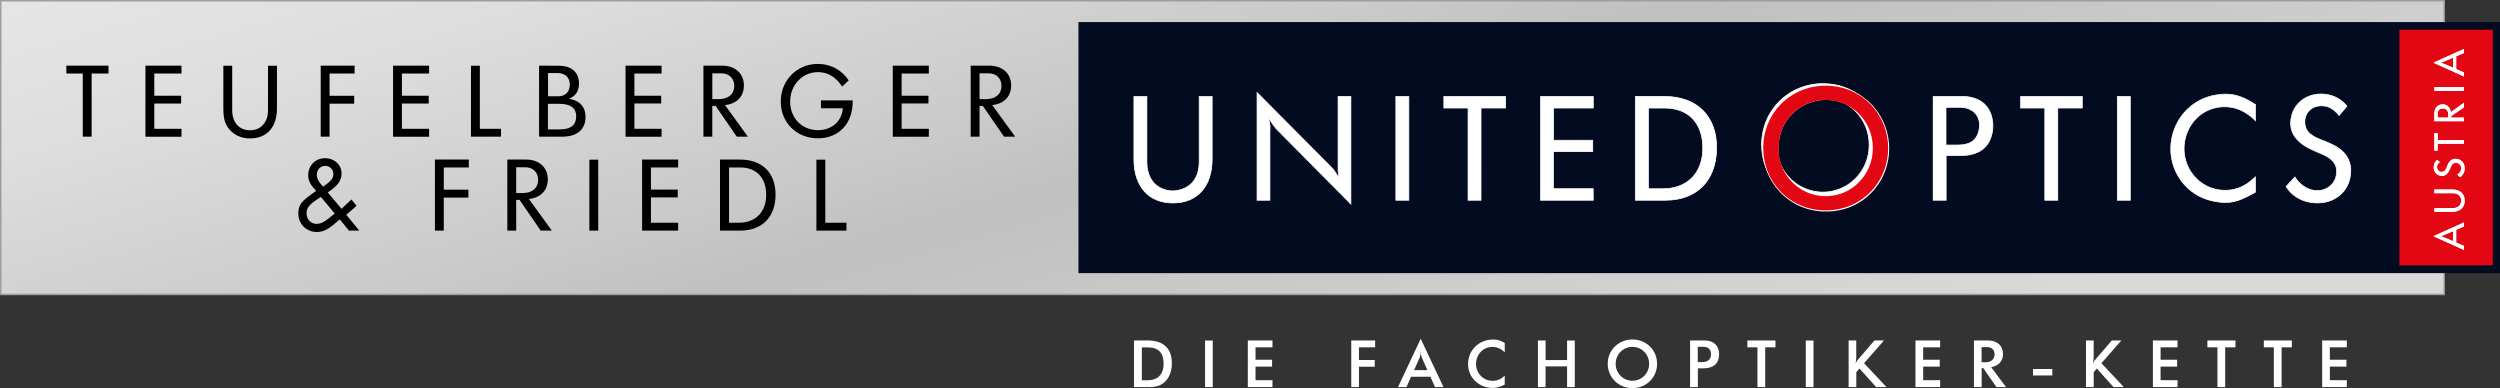<?xml version="1.0" encoding="UTF-8" standalone="no"?>
<svg
   xmlns:dc="http://purl.org/dc/elements/1.1/"
   xmlns:cc="http://creativecommons.org/ns#"
   xmlns:rdf="http://www.w3.org/1999/02/22-rdf-syntax-ns#"
   xmlns:svg="http://www.w3.org/2000/svg"
   xmlns="http://www.w3.org/2000/svg"
   xmlns:sodipodi="http://sodipodi.sourceforge.net/DTD/sodipodi-0.dtd"
   xmlns:inkscape="http://www.inkscape.org/namespaces/inkscape"
   viewBox="0 0 846.88 131.48"
   version="1.1"
   id="svg1513"
   sodipodi:docname="UO_Logo_FO_4c_TEUF_quer_2020_weiss.svg"
   width="846.88"
   height="131.48"
   inkscape:version="1.0.1 (3bc2e813f5, 2020-09-07)">
  <rect x="0" y="0" width="846.88" height="131.48" fill="#333333" stroke="none"/>
  <sodipodi:namedview
     pagecolor="#ffffff"
     bordercolor="#666666"
     borderopacity="1"
     objecttolerance="10"
     gridtolerance="10"
     guidetolerance="10"
     inkscape:pageopacity="0"
     inkscape:pageshadow="2"
     inkscape:window-width="787"
     inkscape:window-height="480"
     id="namedview1515"
     showgrid="false"
     fit-margin-top="0"
     fit-margin-left="0"
     fit-margin-right="0"
     fit-margin-bottom="0"
     inkscape:zoom="0.20813857"
     inkscape:cx="407.83"
     inkscape:cy="122.62"
     inkscape:window-x="0"
     inkscape:window-y="0"
     inkscape:window-maximized="0"
     inkscape:current-layer="svg1513" />
  <defs
     id="defs1452" />
  <style
     id="style1454">
    .st2{fill:#e30613}.st3{fill:#fff}
  </style>
  <g
     id="Ebene_1"
     transform="translate(-159.1,-174.88)">
    <linearGradient
       id="SVGID_1_"
       x1="526.063"
       x2="608.598"
       y1="63.522"
       y2="346.011"
       gradientUnits="userSpaceOnUse">
      <stop
         offset="0"
         stop-color="#e6e6e6"
         id="stop1456" />
      <stop
         offset=".185"
         stop-color="#dedede"
         id="stop1458" />
      <stop
         offset=".469"
         stop-color="#c9c9c9"
         id="stop1460" />
      <stop
         offset=".566"
         stop-color="silver"
         id="stop1462" />
      <stop
         offset="1"
         stop-color="#d9d9d9"
         id="stop1464" />
    </linearGradient>
    <path
       fill="url(#SVGID_1_)"
       stroke="#9d9d9c"
       stroke-width="0.5"
       d="m 159.35,175.13 h 827.72 v 99.5 H 159.35 Z"
       id="path1467"
       style="fill:url(#SVGID_1_)" />
    <path
       fill="#030b21"
       d="m 524.43,182.36 h 481.55 V 267.4 H 524.43 Z"
       id="path1469" />
    <path
       d="m 971.91,184.94 h 31.63 v 79.82 h -31.63 z"
       class="st2"
       id="path1471" />
    <path
       d="m 990.06,256.58 -3.21,-1.35 -0.29,-0.12 -0.07,-0.03 c -0.33,-0.12 -0.69,-0.18 -1.07,-0.19 0.39,0 0.75,-0.07 1.07,-0.18 l 0.08,-0.03 0.28,-0.12 3.21,-1.36 z m 3.7,2.97 v -1.36 l -2.62,-1.12 v -4.35 l 2.62,-1.12 v -1.36 l -10.33,4.65 z"
       class="st3"
       id="path1473" />
    <path
       d="m 990.06,256.58 -3.21,-1.35 -0.29,-0.12 -0.07,-0.03 c -0.33,-0.12 -0.69,-0.18 -1.07,-0.19 0.39,0 0.75,-0.07 1.07,-0.18 l 0.08,-0.03 0.28,-0.12 3.21,-1.36 z m 3.7,2.97 v -1.36 l -2.62,-1.12 v -4.35 l 2.62,-1.12 v -1.36 l -10.33,4.65 z m -3.96,-12.93 c 2.65,0 4.22,-1.43 4.22,-3.76 0,-2.35 -1.57,-3.78 -4.22,-3.78 h -6.04 v 1.25 h 6.29 c 1.55,0 2.53,0.78 2.76,2.11 0.05,0.28 0.05,0.56 0.01,0.83 -0.22,1.3 -1.22,2.1 -2.78,2.1 h -6.29 v 1.25 z"
       class="st3"
       id="path1475" />
    <path
       d="m 989.8,246.62 c 2.65,0 4.22,-1.43 4.22,-3.76 0,-2.35 -1.57,-3.78 -4.22,-3.78 h -6.04 v 1.25 h 6.29 c 1.55,0 2.53,0.78 2.76,2.11 0.05,0.28 0.05,0.56 0.01,0.83 -0.22,1.3 -1.22,2.1 -2.78,2.1 h -6.29 v 1.25 z m 2.64,-11.71 c 0.85,-0.53 1.4,-1.42 1.54,-2.47 0.25,-1.87 -0.78,-3.33 -2.33,-3.68 -1.47,-0.32 -2.6,0.28 -3.26,1.71 -0.06,0.11 -0.11,0.22 -0.15,0.33 l -0.22,0.53 -0.03,0.1 c -0.18,0.44 -0.26,0.61 -0.35,0.76 -0.35,0.6 -0.68,0.83 -1.19,0.9 -0.2,0.03 -0.38,0.01 -0.56,-0.01 -0.85,-0.18 -1.35,-0.92 -1.21,-1.87 0.05,-0.42 0.28,-0.82 0.67,-1.2 l 0.25,-0.21 -0.9,-0.75 c -0.62,0.49 -1.03,1.21 -1.14,2.03 -0.21,1.61 0.69,2.97 2.1,3.3 1.45,0.35 2.58,-0.35 3.38,-2.28 l 0.12,-0.28 0.15,-0.36 0.1,-0.22 c 0.47,-1 1.15,-1.38 2.05,-1.15 1.25,0.29 1.85,1.82 0.96,3.12 -0.1,0.14 -0.21,0.28 -0.33,0.4 -0.17,0.18 -0.36,0.32 -0.55,0.44 z"
       class="st3"
       id="path1477" />
    <path
       d="m 992.44,234.91 c 0.85,-0.53 1.4,-1.42 1.54,-2.47 0.25,-1.87 -0.78,-3.33 -2.33,-3.68 -1.47,-0.32 -2.6,0.28 -3.26,1.71 -0.06,0.11 -0.11,0.22 -0.15,0.33 l -0.22,0.53 -0.03,0.1 c -0.18,0.44 -0.26,0.61 -0.35,0.76 -0.35,0.6 -0.68,0.83 -1.19,0.9 -0.2,0.03 -0.38,0.01 -0.56,-0.01 -0.85,-0.18 -1.35,-0.92 -1.21,-1.87 0.05,-0.42 0.28,-0.82 0.67,-1.2 l 0.25,-0.21 -0.9,-0.75 c -0.62,0.49 -1.03,1.21 -1.14,2.03 -0.21,1.61 0.69,2.97 2.1,3.3 1.45,0.35 2.58,-0.35 3.38,-2.28 l 0.12,-0.28 0.15,-0.36 0.1,-0.22 c 0.47,-1 1.15,-1.38 2.05,-1.15 1.25,0.29 1.85,1.82 0.96,3.12 -0.1,0.14 -0.21,0.28 -0.33,0.4 -0.17,0.18 -0.36,0.32 -0.55,0.44 z m -7.57,-9.02 v -2.33 h 8.89 v -1.25 h -8.89 v -2.36 h -1.11 v 5.94 z"
       class="st3"
       id="path1479" />
    <path
       d="m 984.87,225.89 v -2.33 h 8.89 v -1.25 h -8.89 v -2.36 h -1.11 v 5.94 z m 3.6,-11.17 h -3.64 v -1.31 c 0,-0.1 0.02,-0.19 0.03,-0.29 0.14,-0.93 0.78,-1.51 1.75,-1.51 0.11,0 0.22,0.01 0.33,0.03 0.96,0.17 1.53,0.9 1.53,2.17 z m 5.29,1.24 v -1.24 h -4.33 v -0.49 l 4.33,-2.99 v -1.56 l -4.46,3.22 -0.03,-0.24 c -0.25,-1.64 -1.51,-2.61 -3.14,-2.39 -1.33,0.18 -2.2,1.08 -2.35,2.6 -0.01,0.14 -0.03,0.29 -0.03,0.43 v 2.64 h 10.01 z"
       class="st3"
       id="path1481" />
    <path
       d="m 988.47,214.72 h -3.64 v -1.31 c 0,-0.1 0.02,-0.19 0.03,-0.29 0.14,-0.93 0.78,-1.51 1.75,-1.51 0.11,0 0.22,0.01 0.33,0.03 0.96,0.17 1.53,0.9 1.53,2.17 z m 5.29,1.24 v -1.24 h -4.33 v -0.49 l 4.33,-2.99 v -1.56 l -4.46,3.22 -0.03,-0.24 c -0.25,-1.64 -1.51,-2.61 -3.14,-2.39 -1.33,0.18 -2.2,1.08 -2.35,2.6 -0.01,0.14 -0.03,0.29 -0.03,0.43 v 2.64 h 10.01 z m 0,-10.32 v -1.25 h -9.99 l -0.01,1.25 z"
       class="st3"
       id="path1483" />
    <path
       d="m 993.76,205.64 v -1.25 h -9.99 l -0.01,1.25 z m -3.7,-7.84 -3.21,-1.35 -0.29,-0.12 -0.07,-0.03 c -0.33,-0.12 -0.69,-0.18 -1.07,-0.19 0.39,0 0.75,-0.07 1.07,-0.18 l 0.08,-0.03 0.28,-0.12 3.21,-1.36 z m 3.7,2.98 v -1.36 l -2.62,-1.12 v -4.35 l 2.62,-1.12 v -1.36 l -10.33,4.65 z"
       class="st3"
       id="path1485" />
    <path
       d="m 990.06,197.8 -3.21,-1.35 -0.29,-0.12 -0.07,-0.03 c -0.33,-0.12 -0.69,-0.18 -1.07,-0.19 0.39,0 0.75,-0.07 1.07,-0.18 l 0.08,-0.03 0.28,-0.12 3.21,-1.36 z m 3.7,2.98 v -1.36 l -2.62,-1.12 v -4.35 l 2.62,-1.12 v -1.36 l -10.33,4.65 z M 761.54,225.2 c 0,-2.21 0.4,-4.37 1.13,-6.29 3.8,-9.53 15.31,-13.16 23.81,-7.54 0.96,0.62 1.81,1.3 2.61,2.15 3.8,3.8 5.44,9.3 4.42,14.91 -0.62,3.23 -2.15,6.12 -4.42,8.45 -0.79,0.79 -1.64,1.53 -2.61,2.15 -8.5,5.61 -20.02,1.98 -23.81,-7.54 -0.74,-1.98 -1.13,-4.08 -1.13,-6.29 z m -5.28,0 c 0,4.31 1.25,8.51 3.63,12.02 4.76,7.03 12.98,10.49 21.83,8.96 9.98,-1.76 17.35,-10.49 17.35,-20.98 0,-10.49 -7.37,-19.28 -17.35,-21.04 -13.6,-2.38 -25.46,7.43 -25.46,21.04 z"
       class="st3"
       id="path1487" />
    <path
       d="m 760.98,223.97 c 0,-2.15 0.38,-4.24 1.1,-6.11 3.68,-9.24 14.85,-12.76 23.1,-7.32 0.94,0.61 1.76,1.26 2.53,2.09 3.68,3.69 5.28,9.02 4.29,14.47 -0.6,3.13 -2.09,5.94 -4.29,8.2 -0.77,0.77 -1.59,1.49 -2.53,2.09 -8.25,5.45 -19.41,1.92 -23.1,-7.32 -0.72,-1.92 -1.1,-3.95 -1.1,-6.1 z m -5.12,0 c 0,4.18 1.21,8.25 3.52,11.66 4.62,6.82 12.59,10.18 21.17,8.69 9.68,-1.71 16.83,-10.18 16.83,-20.35 0,-10.18 -7.15,-18.7 -16.83,-20.41 -13.2,-2.3 -24.69,7.21 -24.69,20.41 z"
       class="st3"
       id="path1489" />
    <path
       d="m 760.98,223.97 h 0.12 c 0,-2.13 0.38,-4.21 1.09,-6.06 2.48,-6.21 8.36,-9.82 14.44,-9.82 2.89,0 5.83,0.82 8.47,2.56 0.93,0.6 1.75,1.25 2.51,2.07 2.94,2.95 4.54,6.95 4.54,11.22 0,1.04 -0.1,2.09 -0.28,3.14 -0.6,3.11 -2.07,5.89 -4.26,8.13 -0.77,0.76 -1.58,1.47 -2.51,2.07 -2.64,1.74 -5.58,2.56 -8.47,2.56 -6.08,0 -11.96,-3.61 -14.44,-9.82 -0.71,-1.91 -1.09,-3.93 -1.09,-6.06 h -0.25 c 0,2.16 0.39,4.21 1.11,6.15 2.52,6.31 8.49,9.98 14.67,9.98 2.94,0 5.93,-0.83 8.61,-2.6 0.94,-0.61 1.78,-1.33 2.55,-2.11 2.22,-2.27 3.71,-5.1 4.32,-8.26 0.19,-1.07 0.29,-2.14 0.29,-3.19 0,-4.33 -1.62,-8.4 -4.61,-11.39 -0.78,-0.83 -1.61,-1.5 -2.55,-2.11 -2.68,-1.77 -5.67,-2.6 -8.61,-2.6 -6.18,0 -12.15,3.67 -14.67,9.98 -0.72,1.89 -1.11,3.99 -1.11,6.15 h 0.13 z m -5.12,0 h -0.13 c 0,4.2 1.22,8.3 3.54,11.73 3.92,5.79 10.24,9.09 17.29,9.09 1.31,0 2.65,-0.11 4,-0.35 9.74,-1.71 16.93,-10.24 16.93,-20.48 0,-10.24 -7.19,-18.82 -16.93,-20.53 -1.34,-0.24 -2.67,-0.35 -3.97,-0.35 -11.53,0.02 -20.85,8.95 -20.87,20.88 h 0.26 c 0,-11.8 9.22,-20.63 20.62,-20.63 1.28,0 2.6,0.11 3.92,0.35 9.62,1.69 16.72,10.17 16.73,20.28 0,10.12 -7.11,18.54 -16.73,20.23 -1.34,0.23 -2.66,0.34 -3.96,0.34 -6.98,0 -13.21,-3.27 -17.08,-8.98 -2.29,-3.39 -3.5,-7.44 -3.5,-11.59 h -0.12 z"
       class="st3"
       id="path1491" />
    <path
       d="m 761.61,225.05 c 0,-2.19 0.39,-4.32 1.12,-6.22 3.76,-9.42 15.14,-13.01 23.55,-7.46 0.95,0.62 1.79,1.29 2.58,2.13 3.76,3.76 5.38,9.19 4.37,14.74 -0.62,3.2 -2.13,6.05 -4.37,8.35 -0.79,0.78 -1.63,1.51 -2.58,2.13 -8.41,5.55 -19.79,1.96 -23.55,-7.46 -0.72,-1.95 -1.12,-4.02 -1.12,-6.21 z m -5.21,0 c 0,4.26 1.23,8.41 3.59,11.89 4.71,6.95 12.84,10.37 21.58,8.86 9.87,-1.74 17.15,-10.37 17.15,-20.74 0,-10.37 -7.29,-19.06 -17.15,-20.8 -13.45,-2.36 -25.17,7.34 -25.17,20.79 z"
       class="st2"
       id="path1493" />
    <path
       d="m 680.96,242.71 h 17.87 l -0.05,-3.91 h -13.47 v -12.54 h 13.33 v -3.86 h -13.28 v -10.93 h 13.47 v -3.91 h -17.87 z m -32.75,-31.24 h 8.2 v 31.24 h 4.39 v -31.24 h 8.3 v -3.91 h -20.89 z m -16.26,31.24 h 4.39 v -35.1 l -4.39,-0.05 z m -47.01,0 h 4.34 v -23.14 l 0.05,-1.76 c -0.1,-1.17 -0.34,-2.29 -0.78,-3.42 0.59,0.98 1.22,1.9 1.85,2.78 0.83,1.07 0.98,1.32 1.17,1.46 l 25.14,25.38 v -36.46 h -4.34 v 24.89 c 0.05,0.98 0.15,2.05 0.34,3.17 -0.2,-0.44 -0.39,-0.93 -0.63,-1.37 -0.54,-0.98 -1.22,-1.9 -2,-2.73 L 584.94,206.22 Z M 543.21,228.8 c 0,9.32 5.03,14.84 13.23,14.84 8.25,0 13.28,-5.52 13.28,-14.84 v -21.23 h -4.39 v 22.11 c 0,5.47 -2.73,8.88 -7.42,9.71 -0.98,0.2 -1.95,0.2 -2.93,0.05 -4.59,-0.78 -7.37,-4.29 -7.37,-9.76 v -22.11 h -4.39 v 21.23 z"
       class="st3"
       id="path1495" />
    <path
       d="m 680.96,242.71 v 0.12 h 17.99 l -0.05,-4.16 h -13.47 v -12.29 h 13.33 v -4.11 H 685.48 V 211.6 h 13.47 v -4.15 h -18.12 v 35.4 h 0.12 v -0.14 h 0.12 v -35.02 h 17.62 v 3.65 h -13.47 v 11.18 h 13.28 v 3.61 h -13.33 v 12.79 h 13.47 l 0.05,3.65 h -17.74 v 0.14 h 0.12 z m -32.75,-31.24 v 0.12 h 8.07 v 31.24 h 4.64 V 211.6 h 8.3 v -4.16 h -21.14 v 4.16 h 0.12 v -0.13 h 0.12 v -3.78 h 20.64 v 3.65 h -8.3 v 31.24 h -4.14 v -31.24 h -8.33 v 0.13 h 0.12 z m -16.26,31.24 v 0.12 h 4.52 v -35.35 l -4.64,-0.05 v 35.4 h 0.12 v -0.12 h 0.12 v -35.02 l 4.14,0.05 v 34.85 h -4.27 v 0.12 h 0.12 z m -47.01,0 v 0.12 h 4.47 v -23.26 l 0.05,-1.75 c -0.1,-1.2 -0.35,-2.33 -0.79,-3.47 l -0.12,0.05 -0.11,0.06 c 0.59,0.98 1.22,1.91 1.86,2.79 0.83,1.08 0.97,1.32 1.2,1.49 l 25.34,25.59 v -36.89 h -4.59 v 25.01 c 0.05,0.99 0.15,2.06 0.34,3.19 l 0.12,-0.02 0.11,-0.05 c -0.19,-0.44 -0.39,-0.93 -0.64,-1.38 -0.54,-0.99 -1.23,-1.92 -2.02,-2.76 l -25.36,-25.5 v 36.89 h 0.13 v -0.11 h 0.12 v -36.16 l 24.92,25.07 c 0.77,0.82 1.45,1.74 1.98,2.71 0.24,0.43 0.43,0.92 0.63,1.36 l 0.24,-0.07 c -0.19,-1.12 -0.29,-2.19 -0.34,-3.16 V 207.7 h 4.09 v 36.03 l -24.92,-25.17 c -0.18,-0.13 -0.33,-0.38 -1.16,-1.45 -0.63,-0.87 -1.26,-1.8 -1.85,-2.77 l -0.22,0.11 c 0.44,1.11 0.68,2.22 0.77,3.38 l -0.05,1.74 v 23.02 h -4.22 v 0.12 h 0.12 z M 543.21,228.8 h -0.12 c 0.01,9.37 5.09,14.95 13.35,14.96 8.31,-0.01 13.39,-5.6 13.4,-14.96 v -21.36 h -4.64 v 22.24 c -0.01,5.43 -2.69,8.76 -7.32,9.59 -0.52,0.1 -1.03,0.15 -1.55,0.15 -0.45,0 -0.89,-0.04 -1.34,-0.1 -4.53,-0.78 -7.26,-4.21 -7.26,-9.64 v -22.24 h -4.64 v 21.36 h 0.24 v -21.11 h 4.14 v 21.99 c -0.01,5.51 2.83,9.1 7.48,9.89 0.46,0.07 0.92,0.11 1.38,0.11 0.53,0 1.06,-0.05 1.6,-0.15 4.74,-0.83 7.53,-4.33 7.52,-9.84 V 207.7 h 4.14 v 21.11 c -0.01,9.28 -4.97,14.7 -13.15,14.71 -8.14,-0.01 -13.09,-5.43 -13.1,-14.71 h -0.13 z m 174.31,10.01 v -27.33 h 5.52 c 7.86,0 12.98,4.98 12.89,13.76 -0.05,8.45 -5.47,13.57 -13.42,13.57 z m -4.44,3.9 h 10.15 c 10.45,0 17.18,-6.39 17.38,-17.48 0.15,-10.98 -6.64,-17.67 -17.67,-17.67 h -9.86 z"
       class="st3"
       id="path1497" />
    <path
       d="m 717.52,238.81 h 0.12 V 211.6 h 5.39 c 7.73,0.01 12.75,4.81 12.76,13.39 v 0.25 c -0.06,8.39 -5.4,13.44 -13.3,13.45 h -4.98 v 0.12 h 0.12 -0.11 v 0.12 h 4.98 c 8.01,0.01 13.51,-5.19 13.55,-13.69 v -0.25 c -0.01,-8.69 -5.17,-13.63 -13.01,-13.64 h -5.64 v 27.59 h 0.12 z m -4.44,3.9 v 0.12 h 10.15 c 10.5,0.01 17.32,-6.46 17.5,-17.6 v -0.35 c 0,-5.41 -1.7,-9.78 -4.78,-12.79 -3.08,-3.01 -7.53,-4.66 -13.02,-4.66 h -9.99 v 35.4 h 0.12 v -0.12 h 0.12 v -35.02 h 9.74 c 10.86,0.01 17.54,6.48 17.55,17.2 v 0.35 c -0.21,11.03 -6.86,17.34 -17.25,17.35 h -10.15 v 0.12 h 0.12 z m 210.08,-32.41 -0.59,-0.34 c -4.78,-3.03 -8.35,-3.81 -13.67,-2.73 -5.91,1.27 -10.79,5.32 -13.08,11.03 -4.3,10.64 1.85,22.26 12.64,24.65 5.47,1.22 8.49,0.54 14.11,-2.64 l 0.54,-0.29 v -5.17 c -0.2,0.2 -0.39,0.34 -0.59,0.54 -3.12,2.88 -6.35,4.1 -10.06,4 -8.49,-0.2 -14.89,-8.01 -13.28,-16.84 1.27,-6.79 6.83,-11.42 13.33,-11.47 3.61,-0.05 6.83,1.22 10.05,4.15 l 0.59,0.59 v -5.48 z m -46.81,32.41 h 4.39 v -35.1 l -4.39,-0.05 z m -32.76,-31.24 h 8.2 v 31.24 h 4.39 v -31.24 h 8.3 v -3.91 h -20.89 z m -25.28,12.55 v -12.79 h 4.73 c 0.34,0 0.68,0 1.03,0.05 4,0.44 6.44,3.61 5.32,8.1 -0.78,3.08 -2.98,4.64 -7.08,4.64 z m -4.35,18.69 h 4.39 v -15.13 h 4.78 c 6.49,0 10.06,-2.83 10.93,-8.35 0.15,-1.12 0.2,-2.29 0,-3.42 -0.68,-4.78 -3.76,-7.66 -8.79,-8.2 -0.44,-0.05 -0.88,-0.05 -1.32,-0.05 h -10.01 v 35.15 z"
       class="st3"
       id="path1499" />
    <path
       d="m 923.16,210.3 0.06,-0.11 -0.59,-0.34 c -3.44,-2.18 -6.28,-3.21 -9.59,-3.21 -1.3,0 -2.66,0.16 -4.16,0.46 -5.95,1.28 -10.86,5.36 -13.17,11.11 -0.95,2.34 -1.39,4.74 -1.39,7.07 0,8.32 5.63,15.87 14.12,17.75 1.68,0.37 3.13,0.57 4.5,0.57 3.11,0 5.79,-1.02 9.69,-3.22 l 0.54,-0.29 0.07,-0.04 v -5.55 l -0.21,0.21 c -0.19,0.19 -0.38,0.34 -0.58,0.54 -2.99,2.75 -6.05,3.97 -9.56,3.97 h -0.4 c -7.54,-0.17 -13.41,-6.39 -13.41,-13.98 0,-0.89 0.08,-1.79 0.25,-2.71 1.26,-6.73 6.77,-11.32 13.2,-11.37 h 0.2 c 3.5,0 6.62,1.26 9.77,4.12 l 0.58,0.58 0.21,0.21 v -5.84 l -0.06,-0.04 -0.07,0.11 h -0.12 v 5.47 h 0.12 l 0.09,-0.09 c -0.2,-0.2 -0.39,-0.39 -0.59,-0.58 -3.18,-2.9 -6.38,-4.19 -9.94,-4.19 h -0.2 c -6.55,0.05 -12.17,4.73 -13.45,11.57 -0.17,0.93 -0.25,1.85 -0.25,2.76 0,7.72 5.98,14.05 13.65,14.23 h 0.41 c 3.57,0 6.71,-1.25 9.73,-4.04 0.19,-0.19 0.39,-0.34 0.59,-0.54 l -0.09,-0.09 h -0.13 v 5.1 l -0.47,0.26 c -3.89,2.2 -6.52,3.19 -9.57,3.19 -1.35,0 -2.78,-0.19 -4.45,-0.56 -8.37,-1.86 -13.93,-9.3 -13.93,-17.51 0,-2.3 0.44,-4.66 1.37,-6.98 2.28,-5.67 7.13,-9.7 12.99,-10.96 1.49,-0.3 2.83,-0.46 4.11,-0.46 3.26,0 6.04,1 9.46,3.17 l 0.59,0.34 0.08,-0.09 h -0.12 z m -46.81,32.41 v 0.12 h 4.52 v -35.35 l -4.64,-0.05 v 35.4 h 0.13 v -0.12 h 0.12 v -35.02 l 4.14,0.05 v 34.85 h -4.27 v 0.12 h 0.12 z m -32.76,-31.24 v 0.12 h 8.07 v 31.24 h 4.64 V 211.6 h 8.3 v -4.16 h -21.14 v 4.16 h 0.12 v -0.13 h 0.12 v -3.78 h 20.64 v 3.65 h -8.3 v 31.24 h -4.14 v -31.24 h -8.33 v 0.13 h 0.12 z m -25.28,12.55 h 0.12 v -12.67 h 4.61 c 0.34,0 0.68,0 1.01,0.05 3.29,0.37 5.48,2.57 5.49,5.87 0,0.65 -0.09,1.35 -0.27,2.08 -0.78,3.02 -2.88,4.53 -6.96,4.54 h -4 v 0.13 h 0.12 -0.12 v 0.12 h 4 c 4.13,0.01 6.41,-1.6 7.2,-4.73 0.19,-0.75 0.28,-1.47 0.28,-2.14 0.01,-3.41 -2.31,-5.75 -5.7,-6.12 -0.35,-0.05 -0.7,-0.05 -1.04,-0.05 h -4.86 v 13.04 h 0.12 z m -4.35,18.69 v 0.12 h 4.52 V 227.7 h 4.66 c 6.53,0.01 10.18,-2.88 11.06,-8.45 0.08,-0.61 0.13,-1.23 0.13,-1.85 0,-0.54 -0.04,-1.08 -0.13,-1.61 -0.68,-4.83 -3.83,-7.77 -8.9,-8.3 -0.45,-0.05 -0.89,-0.05 -1.33,-0.05 h -10.13 v 35.4 h 0.13 v -0.13 h 0.12 v -35.02 h 9.88 c 0.44,0 0.87,0 1.3,0.05 4.99,0.54 7.99,3.36 8.68,8.09 0.09,0.52 0.13,1.04 0.13,1.57 0,0.61 -0.05,1.22 -0.13,1.81 -0.88,5.46 -4.35,8.22 -10.81,8.24 h -4.91 v 15.13 h -4.27 v 0.13 h 0.12 z m 119.55,-4.64 c 1.85,2.98 4.98,4.93 8.69,5.42 6.59,0.88 11.71,-2.73 12.94,-8.2 1.12,-5.17 -0.98,-9.13 -6,-11.47 -0.39,-0.2 -0.78,-0.39 -1.17,-0.54 l -1.85,-0.78 -0.34,-0.1 c -1.56,-0.63 -2.15,-0.93 -2.68,-1.22 -2.1,-1.22 -2.93,-2.39 -3.17,-4.2 -0.1,-0.68 -0.05,-1.32 0.05,-1.95 0.63,-2.98 3.22,-4.73 6.59,-4.25 1.46,0.2 2.88,0.98 4.2,2.34 0.24,0.29 0.49,0.59 0.73,0.88 l 2.64,-3.17 c -1.71,-2.2 -4.25,-3.61 -7.13,-4 -5.66,-0.73 -10.45,2.44 -11.62,7.37 -1.22,5.08 1.22,9.08 8.01,11.86 l 0.98,0.44 1.27,0.54 c 0.24,0.1 0.54,0.2 0.78,0.34 3.51,1.66 4.83,4.05 4.05,7.22 -1.02,4.39 -6.39,6.49 -10.98,3.37 -0.49,-0.34 -0.98,-0.73 -1.42,-1.17 -0.63,-0.59 -1.12,-1.27 -1.56,-1.95 z"
       class="st3"
       id="path1501" />
    <path
       d="m 933.51,238.07 -0.11,0.07 c 1.88,3.01 5.03,4.98 8.78,5.48 0.67,0.09 1.32,0.13 1.96,0.13 5.69,0 10,-3.46 11.11,-8.43 0.2,-0.92 0.3,-1.8 0.3,-2.64 0,-3.95 -2.2,-7.03 -6.37,-8.97 -0.39,-0.19 -0.78,-0.39 -1.18,-0.54 l -1.85,-0.78 -0.36,-0.1 c -1.55,-0.63 -2.13,-0.92 -2.66,-1.21 -2.08,-1.22 -2.86,-2.33 -3.11,-4.11 -0.04,-0.26 -0.05,-0.5 -0.05,-0.75 0,-0.4 0.04,-0.78 0.1,-1.17 0.55,-2.59 2.59,-4.22 5.37,-4.22 0.35,0 0.71,0.03 1.08,0.08 1.43,0.19 2.82,0.95 4.12,2.31 0.24,0.29 0.48,0.58 0.73,0.87 l 0.09,0.12 2.8,-3.37 -0.06,-0.08 c -1.73,-2.22 -4.3,-3.65 -7.21,-4.05 -0.55,-0.07 -1.1,-0.11 -1.63,-0.11 -4.99,0 -9.06,3.06 -10.13,7.57 -0.2,0.84 -0.31,1.65 -0.31,2.44 0,4.01 2.69,7.24 8.39,9.57 l 0.97,0.44 1.27,0.54 c 0.25,0.1 0.54,0.2 0.77,0.33 2.85,1.35 4.2,3.14 4.21,5.43 0,0.52 -0.07,1.07 -0.21,1.66 -0.67,2.89 -3.26,4.76 -6.26,4.76 -1.47,0 -3.04,-0.45 -4.53,-1.47 -0.48,-0.34 -0.97,-0.72 -1.4,-1.16 -0.62,-0.58 -1.11,-1.25 -1.54,-1.93 l -0.09,-0.14 -3.15,3.41 0.05,0.08 0.11,-0.06 0.09,0.08 2.98,-3.22 -0.09,-0.08 -0.11,0.07 c 0.44,0.69 0.94,1.38 1.58,1.98 0.44,0.44 0.94,0.84 1.43,1.18 1.53,1.04 3.15,1.51 4.68,1.51 3.1,0 5.8,-1.95 6.5,-4.96 0.14,-0.6 0.22,-1.17 0.22,-1.71 0,-2.41 -1.45,-4.29 -4.34,-5.65 -0.25,-0.15 -0.55,-0.25 -0.79,-0.34 l -1.27,-0.54 -0.97,-0.44 c -5.66,-2.33 -8.23,-5.46 -8.24,-9.34 0,-0.76 0.1,-1.56 0.3,-2.38 1.04,-4.4 4.99,-7.38 9.89,-7.38 0.52,0 1.05,0.04 1.59,0.1 2.85,0.39 5.36,1.79 7.04,3.96 l 0.1,-0.08 -0.1,-0.08 -2.64,3.17 0.1,0.08 0.1,-0.08 c -0.24,-0.29 -0.49,-0.59 -0.73,-0.88 -1.34,-1.39 -2.78,-2.19 -4.28,-2.39 -0.38,-0.06 -0.75,-0.08 -1.11,-0.08 -2.88,0 -5.04,1.73 -5.62,4.43 -0.07,0.4 -0.11,0.8 -0.11,1.21 0,0.25 0.02,0.52 0.06,0.78 0.24,1.84 1.12,3.07 3.23,4.29 0.54,0.3 1.14,0.59 2.7,1.23 l 0.35,0.1 1.84,0.78 c 0.39,0.15 0.77,0.34 1.16,0.53 4.11,1.92 6.23,4.89 6.23,8.75 0,0.82 -0.1,1.68 -0.29,2.59 -1.09,4.86 -5.28,8.23 -10.87,8.23 -0.63,0 -1.27,-0.04 -1.93,-0.13 -3.68,-0.48 -6.76,-2.42 -8.6,-5.36 l -0.08,0.07 0.09,0.08 z"
       class="st3"
       id="path1503" />
  </g>
  <g
     id="Ebene_2"
     transform="translate(-159.1,-174.88)">
    <path
       d="m 543.25,290.21 h 4.64 c 5.44,0 8.18,2.8 8.18,7.78 0,3.44 -1.48,6.2 -4,7.36 -1.02,0.46 -2.08,0.66 -3.78,0.66 h -5.04 z m 2.65,13.48 h 1.94 c 3.51,0 5.44,-2.02 5.44,-5.65 0,-3.44 -1.63,-5.48 -5.26,-5.48 h -2.12 z m 21.41,-13.46 h 2.61 v 15.78 h -2.61 z m 14.49,-0.02 h 8.35 v 2.34 h -5.74 v 4.19 h 5.61 v 2.32 h -5.61 v 4.62 h 5.74 V 306 h -8.35 z m 35.04,0 h 8.09 v 2.34 h -5.48 v 4.27 h 5.35 v 2.3 h -5.35 V 306 h -2.61 z m 23.53,-0.57 7.71,16.37 h -2.87 l -1.55,-3.51 h -6.58 l -1.52,3.51 h -2.89 z m -2.25,10.63 h 4.51 l -1.61,-3.64 c -0.51,-1.14 -0.57,-1.49 -0.64,-2.83 -0.04,1.36 -0.11,1.73 -0.64,2.83 z m 30.71,-6.03 c -1.3,-1.27 -2.61,-1.84 -4.2,-1.84 -3.09,0 -5.52,2.52 -5.52,5.74 0,3.24 2.45,5.74 5.61,5.74 1.55,0 2.78,-0.5 4.11,-1.73 v 3.02 l -0.29,0.13 c -1.37,0.64 -2.14,0.96 -3.76,0.99 -4.75,0 -8.37,-3.51 -8.37,-8.13 0,-4.64 3.69,-8.26 8.4,-8.26 1.52,0 2.39,0.24 4.02,1.14 z m 11.24,-4.03 h 2.61 v 6.64 h 7.27 v -6.62 h 2.61 v 15.78 h -2.61 V 299 h -7.29 v 7.01 h -2.58 v -15.8 z m 32.02,-0.33 c 4.71,0 8.35,3.59 8.35,8.24 0,4.64 -3.65,8.24 -8.35,8.24 -4.68,0 -8.37,-3.59 -8.37,-8.24 -0.01,-4.64 3.66,-8.24 8.37,-8.24 z m -5.68,8.24 c 0,3.2 2.52,5.74 5.68,5.74 3.14,0 5.66,-2.54 5.66,-5.74 0,-3.2 -2.52,-5.74 -5.66,-5.74 -3.16,0 -5.68,2.54 -5.68,5.74 z m 25.21,-7.91 h 5.04 c 2.94,0 4.79,1.8 4.79,4.64 0,3.13 -1.86,4.8 -5.28,4.8 h -1.92 V 306 h -2.63 z m 2.6,7.34 h 1.39 c 2.06,0 3.09,-0.92 3.09,-2.7 0,-1.58 -0.95,-2.48 -2.58,-2.48 h -1.9 z m 16.82,-7.34 h 9.5 v 2.34 h -3.47 V 306 h -2.63 v -13.45 h -3.4 z m 19.77,0.02 h 2.61 v 15.78 h -2.61 z m 14.49,-0.02 h 2.61 v 5.76 c 0,0.75 -0.04,1.21 -0.26,2.12 0.44,-0.94 0.44,-0.94 1.15,-1.75 l 5.28,-6.13 h 3.23 l -6.76,7.71 7.6,8.08 h -3.51 l -5.63,-6.27 -1.08,1.23 V 306 h -2.61 v -15.79 z m 22.67,0 h 8.35 v 2.34 h -5.74 v 4.19 h 5.61 v 2.32 h -5.61 v 4.62 h 5.74 V 306 h -8.35 z m 19.82,0 h 4.73 c 3.12,0 5.1,1.77 5.1,4.58 0,2.41 -1.44,4.01 -4,4.47 l 5.04,6.75 h -3.25 l -4.49,-6.44 h -0.53 v 6.44 h -2.61 v -15.8 z m 2.58,7.39 h 1.26 c 1.97,0 3.14,-1.01 3.14,-2.7 0,-1.45 -0.97,-2.43 -2.41,-2.43 h -1.99 z m 17.41,2.27 h 6.54 v 2.21 h -6.54 z m 17.94,-9.66 h 2.61 v 5.76 c 0,0.75 -0.04,1.21 -0.27,2.12 0.44,-0.94 0.44,-0.94 1.15,-1.75 l 5.28,-6.13 h 3.23 l -6.76,7.71 7.6,8.08 h -3.51 l -5.63,-6.27 -1.08,1.23 V 306 h -2.61 v -15.79 z m 22.67,0 h 8.35 v 2.34 H 891 v 4.19 h 5.61 v 2.32 H 891 v 4.62 h 5.75 V 306 h -8.35 v -15.79 z m 18.47,0 h 9.5 v 2.34 h -3.47 V 306 h -2.63 v -13.45 h -3.4 z m 19.11,0 h 9.5 v 2.34 H 932 V 306 h -2.63 v -13.45 h -3.4 z m 19.77,0 h 8.35 v 2.34 h -5.75 v 4.19 h 5.61 v 2.32 h -5.61 v 4.62 h 5.75 V 306 h -8.35 z"
       class="st3"
       id="path1506" />
    <g
       id="g1510">
      <path
         d="m 181.57,197.12 h 14.28 v 2.67 h -5.71 v 21.39 h -3 v -21.39 h -5.57 z m 26.8,0 h 12.21 v 2.67 h -9.21 v 7.51 h 9.08 v 2.64 h -9.08 v 8.58 h 9.21 v 2.67 h -12.21 z m 44.54,14.54 c 0,6.17 -3.27,10.11 -9.11,10.11 -2.44,0 -4.67,-0.8 -6.34,-2.37 -1.97,-1.84 -2.7,-3.97 -2.7,-7.74 v -14.51 h 3 v 15.12 c 0,4.07 2.37,6.74 6.01,6.74 3.7,0 6.11,-2.67 6.11,-6.74 v -15.12 h 3.04 v 14.51 z m 14.82,-14.54 h 11.48 v 2.67 h -8.47 v 7.54 h 8.34 V 210 h -8.34 v 11.18 h -3 v -24.06 z m 24.52,0 h 12.21 v 2.67 h -9.21 v 7.51 h 9.08 v 2.64 h -9.08 v 8.58 h 9.21 v 2.67 h -12.21 z m 26.4,0.03 h 3 v 21.35 h 7.17 v 2.67 h -10.18 v -24.02 z m 23.05,-0.03 6.77,0.03 c 4.24,0.03 6.77,2.2 6.77,6.04 0,2.47 -1.13,4.24 -3.4,5.17 3.57,0.5 5.61,2.7 5.61,6.11 0,3.94 -2.44,6.71 -7.97,6.71 h -7.77 v -24.06 z m 3.01,21.59 h 4 c 4.04,0 5.57,-1.7 5.57,-4.4 0,-3.14 -2.3,-4.27 -5.87,-4.27 h -3.7 z m 0.03,-11.22 h 3.54 c 2.34,0 3.84,-1.53 3.84,-3.97 0,-2.4 -1.6,-3.9 -4.2,-3.9 h -3.17 v 7.87 z M 371,197.12 h 12.21 v 2.67 H 374 v 7.51 h 9.08 v 2.64 H 374 v 8.58 h 9.21 v 2.67 H 371 Z m 26.39,0 h 6.34 c 4.44,0 7.37,2.67 7.37,6.71 0,3.74 -2.44,6.24 -6.41,6.64 l 7.77,10.71 h -3.77 l -7.17,-10.41 h -1.13 v 10.41 h -3 z m 3.01,11.34 h 2.17 c 3.27,0 5.27,-1.7 5.27,-4.5 0,-2.5 -1.77,-4.24 -4.3,-4.24 h -3.14 z m 43.98,-4.24 c -2.17,-3.37 -4.97,-4.91 -8.21,-4.91 -5.27,0 -9.41,4.4 -9.41,9.98 0,5.57 4,9.68 9.44,9.68 4.67,0 8.08,-3 8.41,-7.41 h -7.41 v -2.67 h 10.74 v 0.43 c 0,7.47 -4.67,12.41 -11.78,12.41 -7.21,0 -12.58,-5.31 -12.58,-12.45 0,-7.17 5.47,-12.75 12.55,-12.75 4.2,0 7.91,1.84 10.48,5.57 z m 17.15,-7.1 h 12.21 v 2.67 h -9.21 v 7.51 h 9.08 v 2.64 h -9.08 v 8.58 h 9.21 v 2.67 h -12.21 z m 26.39,0 h 6.34 c 4.44,0 7.37,2.67 7.37,6.71 0,3.74 -2.44,6.24 -6.41,6.64 l 7.77,10.71 h -3.77 l -7.17,-10.41 h -1.13 v 10.41 h -3 z m 3,11.34 h 2.17 c 3.27,0 5.27,-1.7 5.27,-4.5 0,-2.5 -1.77,-4.24 -4.3,-4.24 h -3.14 z m -224.73,31.12 -0.23,-0.3 c -1.73,-1.83 -2.44,-3.17 -2.44,-5.1 0,-3.27 2.44,-5.71 5.71,-5.71 3.14,0 5.57,2.24 5.57,5.14 0,2.7 -1.57,4.37 -4.67,6.44 l 4.67,5.57 3.34,-3.17 1.74,2.14 -3.47,3.07 4.4,5.34 h -3.5 l -3.1,-3.8 -2.24,1.87 c -1.97,1.67 -3.7,2.4 -5.54,2.4 -3.57,0 -6.27,-2.74 -6.27,-6.27 0,-2.44 0.87,-3.84 3.27,-5.64 l 1.47,-1.1 z m 6.31,7.64 -4.7,-5.64 -1.67,1.13 c -2.7,1.83 -3.17,2.9 -3.17,4.44 0,2.04 1.43,3.57 3.4,3.57 1.3,-0.03 2.34,-0.47 4.14,-1.9 z m -3.94,-9.11 c 2.34,-1.67 3.47,-2.6 3.47,-4.27 0,-1.57 -1.2,-2.77 -2.8,-2.77 -1.63,0 -2.8,1.27 -2.8,3.04 0,1.23 0.6,2.4 2.13,4 z m 37.87,-9.18 h 11.48 v 2.67 h -8.48 v 7.54 h 8.34 v 2.67 h -8.34 v 11.18 h -3 z m 24.53,0 h 6.34 c 4.44,0 7.37,2.67 7.37,6.71 0,3.74 -2.44,6.24 -6.41,6.64 l 7.77,10.71 h -3.77 l -7.17,-10.41 h -1.13 v 10.41 h -3 z m 3,11.35 h 2.17 c 3.27,0 5.27,-1.7 5.27,-4.5 0,-2.5 -1.77,-4.24 -4.3,-4.24 h -3.14 z m 24.79,-11.31 h 3 v 24.02 h -3 z m 17.86,-0.04 h 12.21 v 2.67 h -9.21 v 7.51 h 9.08 v 2.64 h -9.08 v 8.58 h 9.21 V 253 h -12.21 z m 26.39,0 h 6.74 c 7.58,0 12.08,4.47 12.08,11.91 0,7.28 -4.3,12.15 -11.91,12.15 H 403 Z m 3.07,21.39 h 3.37 c 5.87,0 9.21,-3.9 9.21,-9.38 0,-5.84 -3.3,-9.34 -8.84,-9.34 h -3.74 z m 29.6,-21.35 h 3 v 21.35 h 7.17 v 2.67 h -10.18 v -24.02 z"
         id="path1508" />
    </g>
  </g>
</svg>
